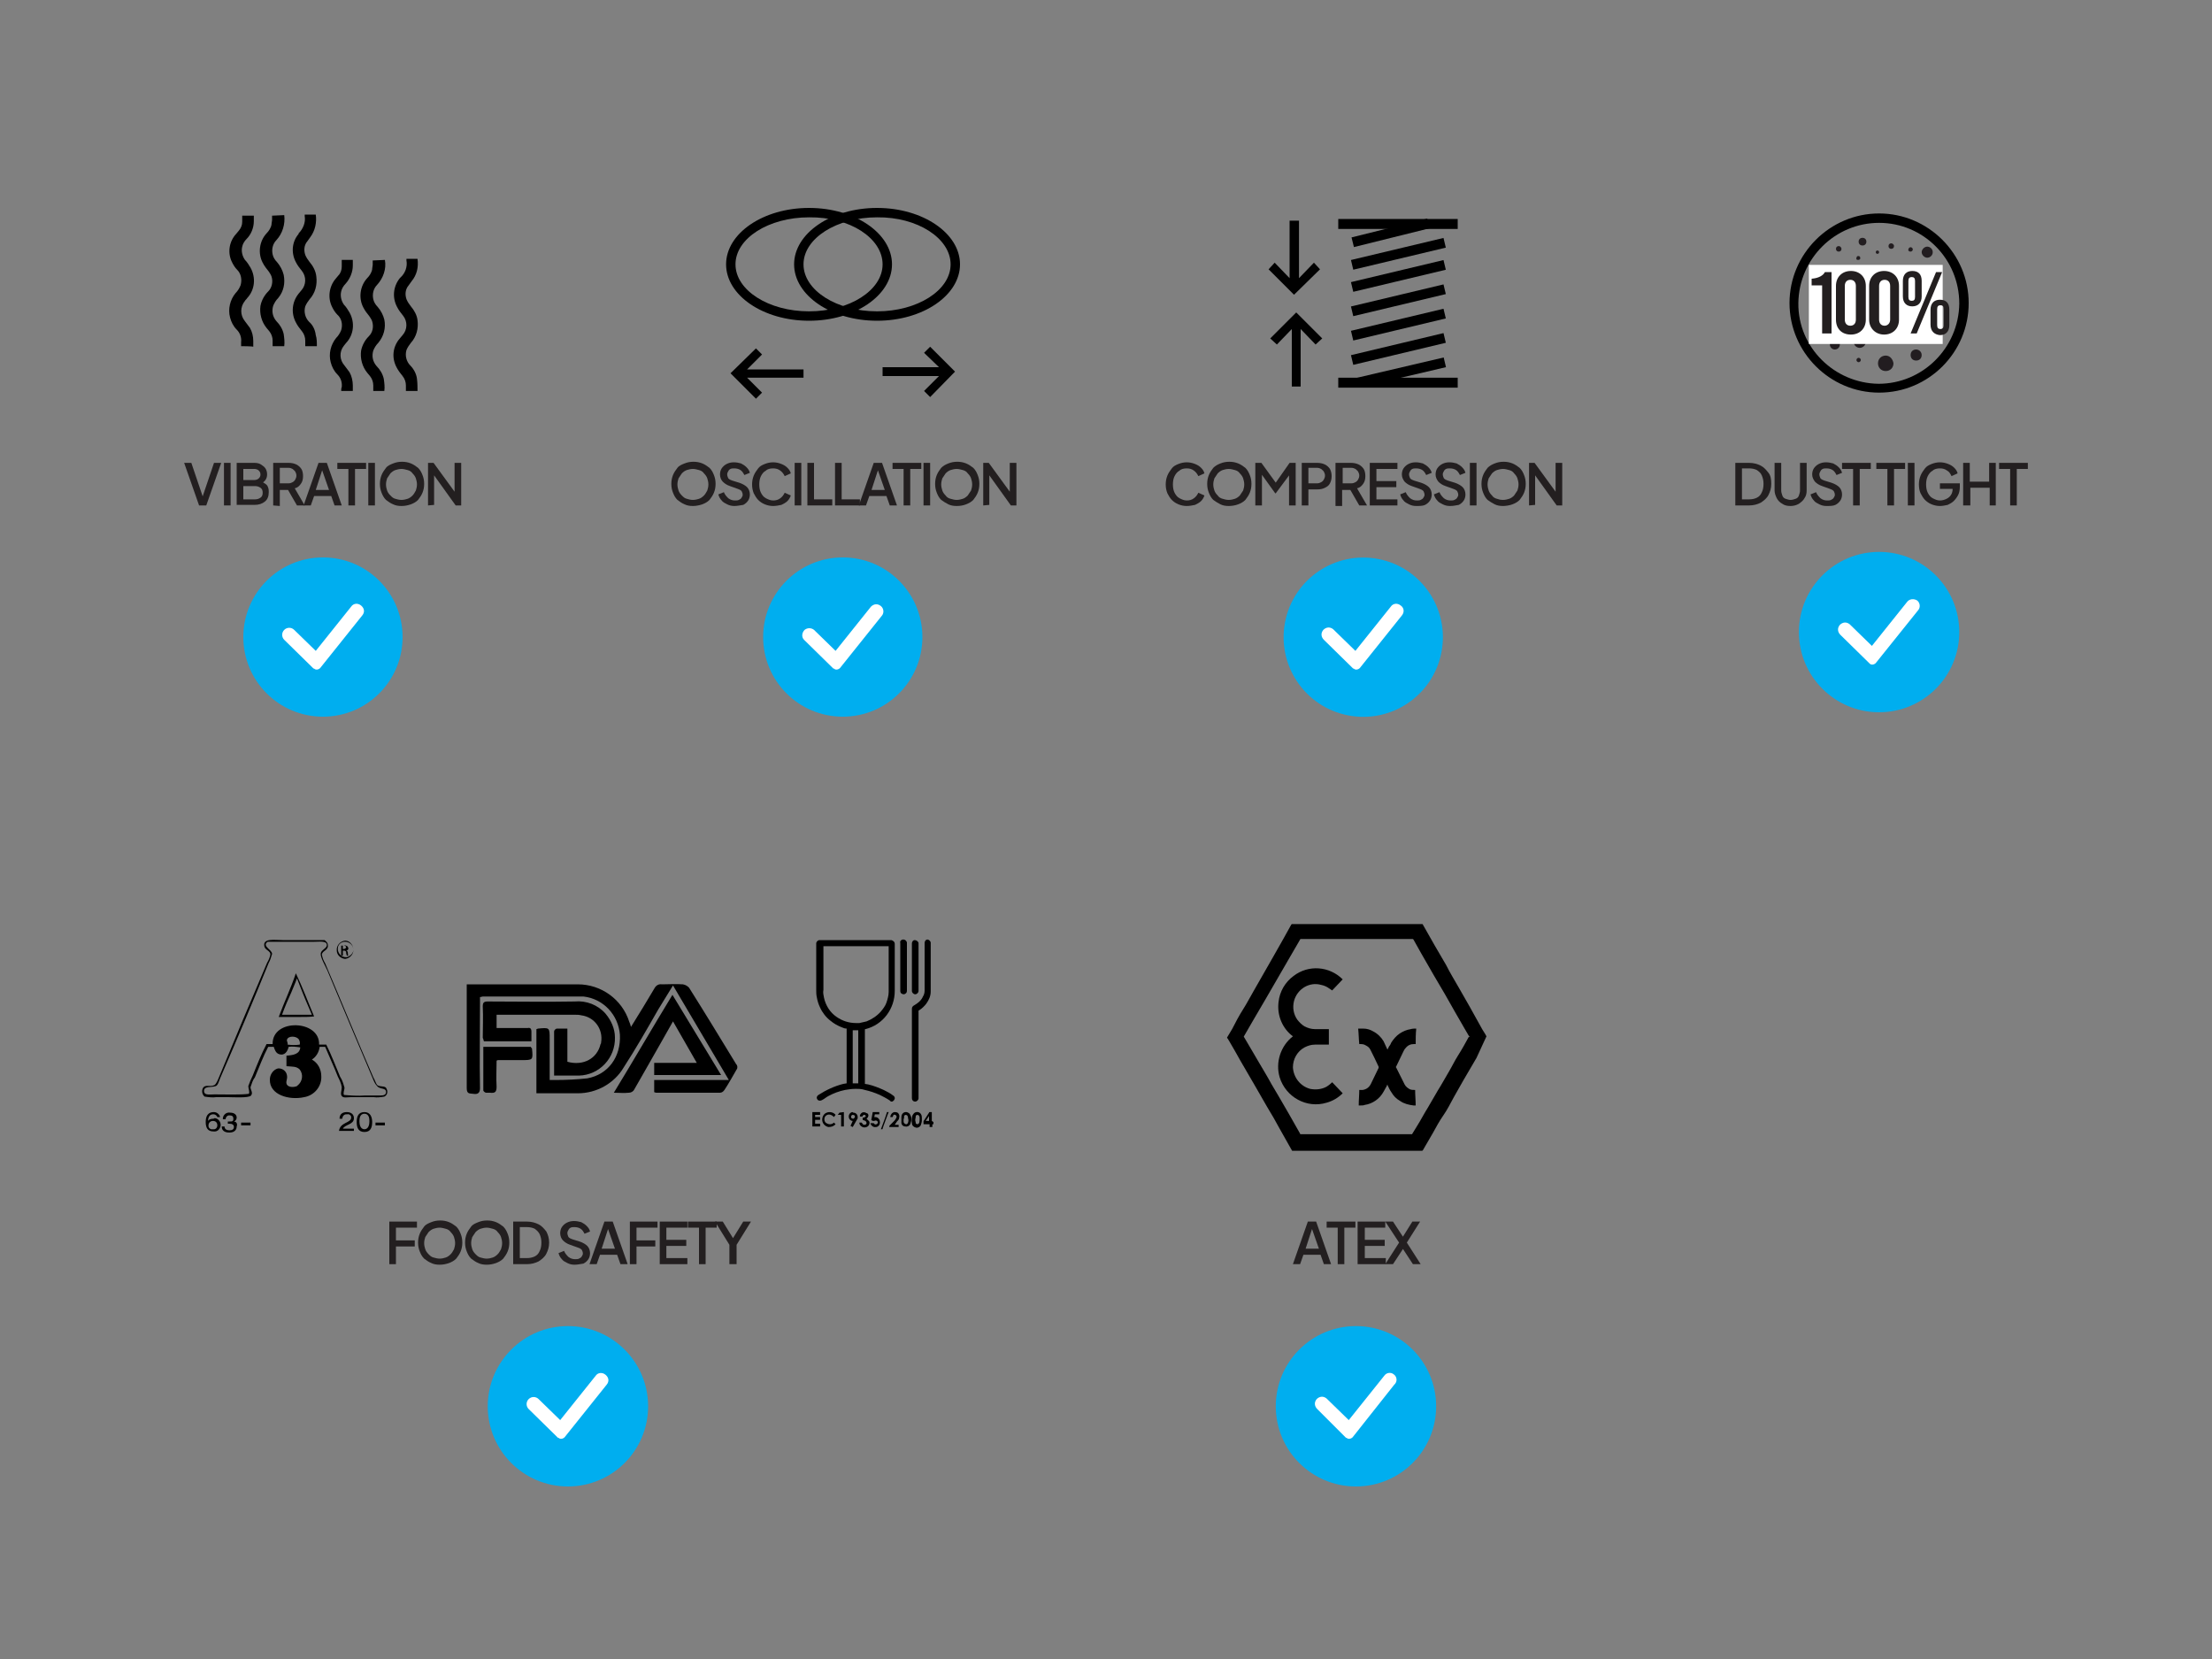 <?xml version="1.0" encoding="utf-8"?>
<!-- Generator: Adobe Illustrator 26.0.2, SVG Export Plug-In . SVG Version: 6.00 Build 0)  -->
<svg version="1.1" id="Layer_1" xmlns="http://www.w3.org/2000/svg" xmlns:xlink="http://www.w3.org/1999/xlink" x="0px" y="0px"
	 viewBox="0 0 400 300" style="enable-background:new 0 0 400 300;" xml:space="preserve">
<rect x="0" y="0" width="400" height="300" fill="#808080" stroke="none"/>
<style type="text/css">
	.st0{enable-background:new    ;}
	.st1{fill:#231F20;}
	.st2{fill:#010101;}
	.st3{fill:#221D20;}
	.st4{fill:#FFFFFF;}
	.st5{fill:#00AEEF;}
</style>
<g>
	<path d="M69.8,196.7c-0.4-0.4-1.1-0.1-1.6-0.5c-0.2-0.2-0.4-0.9-0.7-1.4c-3-6.9-5.8-13.8-8.7-20.6c-0.3-0.5-0.5-1-0.6-1.6
		c0.1-0.7,1.1-0.7,1.1-1.6c0-0.6-0.4-0.8-0.6-1h-7.6c-1.4,0-3.6-0.4-3.3,1.1c0.1,0.7,1.1,0.8,1.1,1.5c-0.1,0.5-0.3,1-0.6,1.5
		c-3,7-5.8,13.7-8.7,20.7c-0.2,0.5-0.5,1.2-0.8,1.4c-0.7,0.4-1.5-0.1-2,0.4c-0.4,0.5-0.3,1.3,0.2,1.7l0,0c0.7,0.1,1.4,0.2,2.1,0.1
		h2.2c0.8,0,3.7,0.2,4.1-0.3s-0.1-1-0.1-1.5c0.2-0.6,0.4-1.3,0.8-1.8c0.8-1.9,1.5-3.8,2.4-5.5h1c0.2,0.6,0.4,1.1,0.9,1.3
		c1.1,0.4,1.6-0.5,1.8-1.3c0.7-0.1,1.4,0,2.1,0.1c-0.1,1.2-1.2,1.4-2.5,1.5v1.9c1.1,0.1,1.8,0,2.4,0.6c0.7,0.9,0.5,2.2-0.4,2.9
		l-0.1,0.1c-0.7,0.3-1.8,0.2-1.9-0.5c-0.1-0.4,0.2-0.8,0.1-1.4c-0.1-0.8-0.8-1.3-1.5-1.3c-0.1,0-0.2,0-0.4,0.1
		c-0.7,0.3-1.2,1.1-1.2,1.9c-0.1,2.8,3.5,3.8,6.2,3.2c1.8-0.3,3.2-1.9,3.1-3.8c0-1.2-0.6-2.4-1.7-3c0.8-0.5,1.3-1.4,1.4-2.3h1
		c0.7,1.7,1.6,3.6,2.3,5.4c0.3,0.6,0.6,1.2,0.7,1.9c0,0.6-0.3,1.2,0,1.6s1,0.2,1.7,0.2h4.1c0.6,0.1,1.3,0,1.9-0.1
		C70.1,198,70.2,197.3,69.8,196.7z M52,188.9c0.1-0.4-0.2-0.6-0.1-0.9c0.2-0.7,1.6-0.7,2.1-0.1c0.2,0.3,0.3,0.7,0.2,1
		C53.5,189,52.8,189,52,188.9L52,188.9z M69.8,197.6c-0.1,0.6-0.9,0.5-1.8,0.5h-2c-1.3,0.1-2.6,0-3.8-0.1c-0.2-0.4,0.1-0.9,0.1-1.3
		c-0.2-0.7-0.4-1.4-0.8-2c-0.8-1.9-1.6-4-2.5-5.8h-1.3c0.2-4.5-8.5-4.8-8.4-0.1c-0.4,0-0.6,0-1.1,0c-0.9,1.7-1.7,3.7-2.5,5.7
		c-0.3,0.6-0.6,1.3-0.8,1.9c0,0.5,0.3,1,0.1,1.4c-1.6,0.2-4.1,0.1-6.2,0.1c-0.9,0-1.8,0.2-1.9-0.5c-0.1-1.1,1.3-0.7,2.1-1
		c0.4-0.1,0.6-0.9,0.8-1.4c3-6.9,6-14,8.8-20.9c0.3-0.5,0.4-1,0.6-1.6c0-0.8-1.9-1.4-0.8-2.2h8.4c0.9,0,2.2-0.2,2.3,0.5
		s-1,0.9-1.1,1.6s0.8,2.2,1.2,3.1c2.8,6.7,5.4,12.9,8.2,19.5c0.2,0.5,0.4,1,0.8,1.4C68.8,197.1,69.9,196.6,69.8,197.6z"/>
	<path d="M50.4,183.9h1h2.9c0.9,0,1.7,0,2.5-0.1c-1.1-2.6-2.1-5.3-3.3-7.8C52.6,178.7,51.4,181.2,50.4,183.9z M55.2,180.7
		c0.4,0.9,0.8,1.9,1.2,2.8c-0.6,0-1.2,0-2,0H51c0.5-1.4,1.1-2.8,1.7-4.1c0.3-0.8,0.7-1.6,1-2.5C54.2,178.2,54.7,179.5,55.2,180.7z"
		/>
	<path d="M38.6,202.3c-0.4,0-0.8,0.1-1,0.4l0,0c0.1-1,0.5-1.2,1-1.2c0.3,0,0.6,0.2,0.7,0.5h0.5c-0.1-0.5-0.6-0.9-1.1-0.9l0,0
		c-0.5,0-1.5,0.1-1.5,1.8c0,1.1,0.4,1.7,1.4,1.7c0.7,0.1,1.2-0.4,1.3-1.1v-0.1c0-0.6-0.5-1.2-1.1-1.2
		C38.6,202.3,38.6,202.3,38.6,202.3z M38.5,204.2c-0.4,0.1-0.8-0.2-0.8-0.6v-0.1c0-0.4,0.3-0.8,0.8-0.8s0.8,0.3,0.8,0.8
		C39.3,203.9,39,204.3,38.5,204.2C38.6,204.2,38.5,204.2,38.5,204.2z"/>
	<path d="M42.3,202.8L42.3,202.8c0.3-0.1,0.5-0.4,0.5-0.7c0-0.5-0.4-0.9-1.2-0.9c-0.6-0.1-1.2,0.3-1.3,1c0,0,0,0.1,0,0.2h0.5
		c0-0.4,0.3-0.7,0.6-0.7h0.1c0.4,0,0.7,0.1,0.7,0.6s-0.2,0.5-0.7,0.5h-0.3v0.4h0.3c0.5,0,0.8,0.2,0.8,0.6s-0.3,0.6-0.8,0.6
		s-0.9-0.2-0.9-0.7h-0.5c0,1.1,1.1,1.1,1.4,1.1c0.9,0,1.3-0.5,1.3-1.1C43,203.2,42.7,202.8,42.3,202.8z"/>
	<rect x="43.6" y="203" width="1.7" height="0.5"/>
	<path d="M64,202.2c0-0.6-0.4-1.1-1.3-1.1s-1.3,0.5-1.3,1.2h0.5c0-0.4,0.3-0.8,0.7-0.8c0.1,0,0.1,0,0.2,0c0.3-0.1,0.7,0.2,0.7,0.5
		v0.1c0,1-2,0.8-2.2,2.4H64v-0.4h-2C62.4,203.3,64,203.4,64,202.2z"/>
	<path d="M65.9,201.1c-1.1,0-1.4,0.8-1.4,1.8s0.3,1.8,1.4,1.8s1.4-0.8,1.4-1.8S66.9,201.1,65.9,201.1z M65.9,204.2
		c-0.8,0-0.9-1-0.9-1.4s0-1.4,0.9-1.4s0.9,1,0.9,1.4S66.7,204.2,65.9,204.2z"/>
	<rect x="67.9" y="203" width="1.7" height="0.5"/>
	<path d="M62,171.9h0.2c0.2,0,0.4,0.1,0.4,0.3c0,0,0,0,0,0.1c0,0.2,0.1,0.3,0.1,0.5H63c-0.1-0.1-0.1-0.3-0.1-0.5
		c0-0.3-0.2-0.4-0.3-0.4l0,0c0.2,0,0.4-0.2,0.4-0.4c0-0.1-0.1-0.3-0.2-0.4c-0.2-0.1-0.4-0.2-0.6-0.1c-0.2,0-0.3,0-0.5,0v1.8H62
		C62,172.8,62,171.9,62,171.9z M62,171h0.2c0.3,0,0.4,0.2,0.4,0.3s-0.2,0.3-0.4,0.3H62V171z"/>
	<path d="M62.4,173.4c0.9-0.1,1.6-0.9,1.5-1.8c-0.1-0.8-0.7-1.5-1.5-1.5l0,0c-0.9,0.1-1.6,0.9-1.5,1.8
		C60.9,172.6,61.5,173.3,62.4,173.4z M62.4,170.3L62.4,170.3c0.8,0,1.4,0.6,1.5,1.3s-0.6,1.4-1.3,1.5c-0.8,0-1.4-0.6-1.5-1.3
		c0,0,0,0,0-0.1C61,170.9,61.6,170.3,62.4,170.3L62.4,170.3L62.4,170.3z"/>
	<path d="M161.5,199.1c0.3-0.2,0.4-0.6,0.2-0.8c0-0.1-0.1-0.1-0.2-0.2c-0.5-0.4-1.1-0.7-1.7-1c-0.9-0.4-1.9-0.8-2.8-1l-0.6-0.1v-9.8
		c0-0.1,0-0.1,0.1-0.1c3.2-0.8,5.3-3.7,5.3-6.9v-8.5c0-0.4-0.3-0.6-0.6-0.7c0,0,0,0-0.1,0c-4.3,0-8.6,0-12.9,0
		c-0.3,0-0.6,0.3-0.6,0.6l0,0c0,2.8,0,5.6,0,8.4c0,0.4,0,0.9,0.1,1.3c0.1,0.6,0.3,1.3,0.6,1.9c0.4,0.9,1.1,1.8,1.9,2.4
		c0.6,0.5,1.3,0.9,2.1,1.2c0.2,0.1,0.5,0.2,0.8,0.2v9.9l0,0l-0.6,0.1c-1.6,0.4-3.1,1.1-4.5,2c-0.3,0.2-0.4,0.5-0.2,0.8l0,0
		c0.2,0.3,0.6,0.3,0.9,0.1c0.4-0.2,0.7-0.5,1.1-0.7c0.9-0.5,2-0.9,3-1.1c0.6-0.1,1.2-0.2,1.9-0.2c0.6,0,1.1,0,1.7,0.2
		c0.9,0.2,1.8,0.5,2.7,0.9c0.6,0.3,1.2,0.6,1.8,1C161,199.2,161.3,199.3,161.5,199.1z M155.2,195.9h-1v-9.6h1V195.9z M155.4,185
		c-0.2,0-0.4,0-0.6,0c-1.3,0-2.5-0.4-3.5-1.1c-1.2-0.8-2-2.1-2.3-3.5c-0.1-0.5-0.2-0.9-0.1-1.4v-7.9h11.8v0.1c0,2.7,0,5.5,0,8.2
		c0,0.6-0.2,1.3-0.4,1.9c-0.2,0.6-0.6,1.1-1,1.6c-0.7,0.8-1.6,1.4-2.6,1.8C156.2,184.8,155.8,184.9,155.4,185L155.4,185z"/>
	<path d="M168.3,179.3c0-2.9,0-5.8,0-8.8c0-0.3-0.3-0.6-0.6-0.6l0,0c-0.3,0-0.5,0.3-0.5,0.6v8.6c0,0.4-0.1,0.8-0.3,1.1
		c-0.3,0.7-0.9,1.2-1.6,1.6c-0.2,0.1-0.4,0.3-0.4,0.6c0,2.7,0,5.4,0,8.1v8.1c0,0.3,0.2,0.6,0.6,0.6l0,0c0.3,0,0.6-0.3,0.6-0.6
		c0-5.2,0-10.4,0-15.7v-0.1c0,0,0-0.1,0.1-0.1c0.5-0.3,1-0.8,1.3-1.2C168,180.8,168.3,180.1,168.3,179.3z"/>
	<path d="M165.5,179.8c0.3,0,0.6-0.3,0.6-0.6c0-1.4,0-2.9,0-4.3v-4.3v-0.1c-0.1-0.3-0.4-0.5-0.7-0.5s-0.5,0.3-0.5,0.6v8.6
		C164.9,179.5,165.2,179.8,165.5,179.8z"/>
	<path d="M163.5,179.8c0.3-0.1,0.5-0.3,0.5-0.6v-8.7c0-0.3-0.3-0.6-0.6-0.6c-0.1,0-0.1,0-0.2,0c-0.3,0.1-0.5,0.3-0.4,0.6v8.5
		c0,0.1,0,0.1,0,0.2C162.8,179.6,163.1,179.8,163.5,179.8L163.5,179.8z"/>
	<path d="M164.2,201.2c-0.3-0.2-0.8-0.1-1,0.2c-0.2,0.2-0.2,0.5-0.2,0.8s0,0.5,0,0.8c0,0.4,0.3,0.7,0.7,0.7c0.4,0.1,0.7-0.1,0.9-0.4
		c0.1-0.3,0.2-0.6,0.2-0.9c0-0.2,0-0.4-0.1-0.6C164.6,201.6,164.5,201.3,164.2,201.2z M164.2,203c-0.1,0.3-0.3,0.4-0.6,0.2
		c-0.1-0.1-0.2-0.2-0.2-0.4c0-0.1,0-0.3,0-0.4l0,0c0.1-0.2,0.1-0.4,0.1-0.6c0-0.1,0.2-0.2,0.3-0.2s0.3,0.1,0.3,0.2
		c0.1,0.1,0.1,0.3,0.1,0.4C164.3,202.5,164.3,202.7,164.2,203L164.2,203z"/>
	<path d="M166.4,201.3c-0.3-0.3-0.9-0.3-1.2,0.1c-0.1,0.1-0.1,0.2-0.2,0.3c-0.1,0.4-0.2,0.9-0.1,1.4c0,0.4,0.3,0.7,0.7,0.8
		s0.7-0.1,0.9-0.4c0.1-0.3,0.2-0.6,0.2-0.9c0-0.1,0-0.3,0-0.4C166.7,201.7,166.6,201.5,166.4,201.3z M166.2,203.1
		c-0.1,0.1-0.2,0.2-0.3,0.2s-0.3-0.1-0.3-0.2c0-0.2-0.1-0.4-0.1-0.6s0.1-0.4,0.1-0.7c0-0.1,0.2-0.2,0.3-0.2s0.3,0.1,0.3,0.2
		c0.1,0.1,0.1,0.3,0.1,0.4C166.3,202.5,166.3,202.8,166.2,203.1z"/>
	<path d="M149.3,203c-0.3-0.3-0.3-0.9,0-1.2c0.4-0.4,1-0.3,1.4,0.1l0.1,0.1l0.3-0.4c-0.4-0.5-1.1-0.6-1.6-0.4
		c-0.6,0.2-0.9,0.9-0.8,1.5c0.1,0.6,0.6,1,1.1,1.1c0.5,0,0.9-0.1,1.3-0.5l-0.3-0.3C150.4,203.4,149.8,203.4,149.3,203L149.3,203z"/>
	<path d="M168.5,202.7v-1.6h-0.4c0,0-0.1,0-0.1,0.1l-0.9,1.4c0,0-0.1,0.1-0.1,0.2c0,0.2,0,0.3,0,0.5h1.1v0.5h0.5v-0.5h0.2v-0.4
		L168.5,202.7z M168,202.7h-0.6l0.6-0.9V202.7z"/>
	<path d="M146.9,203.7h1.4v-0.5h-0.9v-0.7h0.9V202h-0.9v-0.4h0.9v-0.5h-1.4V203.7z"/>
	<path d="M158.8,202.2c-0.2-0.2-0.5-0.2-0.7-0.2l0.1-0.5h0.8v-0.4h-1.1c-0.1,0-0.1,0-0.1,0.1l-0.2,1.1c-0.1,0.3,0,0.3,0.3,0.4
		c0.1,0,0.1,0,0.2,0c0.1-0.1,0.4-0.1,0.5,0l0.1,0.1c0.1,0.2,0,0.4-0.2,0.5s-0.4,0-0.5-0.2h-0.1h-0.5c0.1,0.5,0.6,0.8,1,0.7
		c0,0,0,0,0.1,0c0.4-0.1,0.7-0.5,0.6-1C159.1,202.6,159,202.4,158.8,202.2z"/>
	<path d="M162.2,202.8c0.2-0.2,0.4-0.4,0.4-0.7c0.1-0.3,0-0.7-0.3-0.9c-0.2-0.1-0.4-0.1-0.6-0.1c-0.4,0.1-0.7,0.5-0.7,0.9h0.4
		l0.1-0.2c0-0.2,0.2-0.3,0.4-0.2l0,0c0.2,0.1,0.3,0.3,0.2,0.5s-0.2,0.4-0.4,0.6c-0.3,0.3-0.5,0.5-0.8,0.8c-0.1,0.1-0.1,0.2-0.1,0.3
		h1.7v-0.4h-0.7L162.2,202.8z"/>
	<path d="M156.7,202.3c0.1-0.1,0.1-0.1,0.2-0.2c0.2-0.3,0.2-0.6-0.1-0.8c0,0,0,0-0.1,0c-0.4-0.3-0.9-0.2-1.1,0.2
		c-0.1,0.1-0.1,0.2-0.1,0.4h0.4c0,0,0.1,0,0.1-0.1s0.1-0.1,0.2-0.2c0.1,0,0.2,0,0.3,0.1s0.1,0.2,0,0.2c-0.1,0.1-0.2,0.2-0.3,0.2
		s-0.1,0-0.2,0v0.4c0.2,0.1,0.3,0.1,0.5,0.2c0.1,0.1,0.2,0.2,0.2,0.4s-0.2,0.3-0.4,0.3s-0.3-0.1-0.4-0.3l-0.1-0.1h-0.4
		c0,0.3,0.1,0.5,0.4,0.7c0.4,0.3,1,0.2,1.3-0.2c0.2-0.3,0.2-0.7-0.1-0.9C156.8,202.4,156.7,202.3,156.7,202.3z"/>
	<path d="M154.1,201.1c-0.4,0.1-0.7,0.5-0.6,1c0.1,0.4,0.4,0.6,0.7,0.6l-0.4,0.9l0.4,0.2l0.4-0.7c0.1-0.2,0.3-0.5,0.4-0.7
		c0.1-0.1,0.1-0.2,0.1-0.4c0-0.4-0.3-0.8-0.8-0.8C154.2,201.1,154.1,201.1,154.1,201.1z M154.3,202.3c-0.2,0-0.4-0.1-0.4-0.3
		s0.1-0.4,0.3-0.4s0.4,0.1,0.4,0.3l0,0C154.6,202.1,154.4,202.3,154.3,202.3L154.3,202.3z"/>
	<path d="M151.8,201.2l-0.3,0.4h0.6v2.1h0.5v-2.6L151.8,201.2C151.8,201.1,151.8,201.2,151.8,201.2z"/>
	<path d="M159.3,204.2h0.2c0.1,0,0.1,0,0.1-0.1l0,0c0.1-0.2,0.1-0.4,0.2-0.6c0.2-0.6,0.5-1.3,0.7-1.9l0.2-0.5h-0.3
		C160.1,202.1,159.7,203.1,159.3,204.2z"/>
	<path d="M133.1,192.4c-2.8-4.6-5.6-9.2-8.5-13.8c-0.3-0.3-0.6-0.5-1.1-0.6c-1.3-0.1-2.5,0-3.8,0c-0.6-0.1-1.1,0.2-1.4,0.8
		c-1.3,2.2-2.7,4.5-4.2,6.9c-0.1-0.4-0.2-0.7-0.3-0.9c-1.3-4.1-5.1-6.8-9.3-6.8H84.4c0,0.4,0,0.7,0,1c0,5.9,0,11.9,0,17.8
		c0,1.1,0.6,0.9,1.2,1s1.2,0,1.2-1c-0.1-5.1,0-10.2,0-15.3v-1.2c0.2,0,0.4-0.1,0.5-0.1h18.2c3.6,0.4,6.3,3.3,6.6,6.9
		c0.2,4-2.1,7.2-5.9,7.9c-1.9,0.2-3.8,0.3-5.8,0.3c-0.3,0-0.6,0-1,0v-7.4c0-2.1,0-2.1-2.1-1.9c-0.1,0-0.2,0.1-0.3,0.1v11.6h1
		c2.2,0,4.3,0,6.5,0c3.4,0,6.6-1.8,8.3-4.7c2.2-3.4,4.2-6.9,6.2-10.4l2.7-4.4l10.1,17.1h-13.5v2.2c0.1,0,0.2,0.1,0.4,0.1
		c3.8,0,7.6,0,11.5,0c0.3,0,0.6-0.2,0.8-0.5c0.8-1.2,1.5-2.5,2.2-3.7C133.4,193.2,133.4,192.7,133.1,192.4z"/>
	<path d="M87.5,188.3h8.6c0-0.6,0-1.1,0-1.7s-0.2-0.8-0.7-0.7c-1.1,0-2.2,0-3.3,0h-2.3v-2.4c0.4,0,0.7,0,1,0H104
		c0.4,0,0.7,0,1.1,0.1c2.4,0.3,4,2.5,3.6,4.9c0,0.1,0,0.2-0.1,0.3c-0.6,2.6-3.1,4-6,3.2v-6c-0.6,0-1.3,0-1.9,0
		c-0.2,0-0.5,0.3-0.5,0.5c0,2.6,0,5.3,0,8c1.6,0,3,0,4.5,0c3.7-0.1,6.6-3.2,6.5-6.9c0-1.6-0.7-3.1-1.7-4.3c-1.4-1.6-3.5-2.4-5.6-2.2
		c-5.2,0.1-10.5,0-15.7,0c-0.7,0-0.9,0.2-0.9,0.9c0.1,1.9,0,3.8,0,5.7C87.4,187.8,87.4,188,87.5,188.3z"/>
	<path d="M126,192.2h-7.7v2.2h12.1l-8.8-14.5c-3.6,5.9-7,11.8-10.6,17.7c1,0,1.8,0.1,2.7,0c0.4,0,0.8-0.2,1-0.6
		c0.8-1.4,1.6-2.8,2.4-4.2c1.5-2.6,3-5.3,4.6-8.1L126,192.2z"/>
	<path d="M96,189.3h-8.6c0,2.7,0,5.3,0,7.9c0,0.1,0.3,0.4,0.5,0.4s0.5,0,0.7,0c0.9,0.1,1.2-0.1,1.2-1.1c-0.1-1.6,0-3.2,0-4.7
		c0.2-0.1,0.2-0.1,0.3-0.1h4.2c2.1,0,2.1,0,1.9-2.1C96.1,189.5,96,189.4,96,189.3z"/>
	<g id="RKuI7J">
		<path d="M43.6,62.6c0-0.3,0-0.5,0-0.7c0.1-0.9-0.2-1.7-0.8-2.3s-1-1.4-1.2-2.2c-0.4-1.5,0-3.2,1-4.4c0.4-0.4,0.7-0.9,0.9-1.4
			c0.3-1,0.1-2.1-0.6-2.8c-0.4-0.4-0.7-0.9-0.9-1.3c-0.9-1.7-0.6-3.8,0.7-5.2c0.2-0.2,0.3-0.4,0.5-0.6c0.4-0.5,0.6-1,0.6-1.6V39h2.1
			c0,0.3,0,0.7,0,1c0,1.2-0.5,2.4-1.3,3.2c-0.4,0.4-0.7,0.9-0.8,1.4c-0.2,0.8,0,1.7,0.5,2.4c0.4,0.4,0.7,0.9,1,1.4
			c1,1.8,0.8,4-0.6,5.5c-0.1,0.2-0.3,0.3-0.4,0.5c-0.9,1.1-0.9,2.6,0,3.7c0.3,0.4,0.6,0.8,0.9,1.2c0.4,0.7,0.6,1.5,0.6,2.4v1
			C45.6,62.6,43.6,62.6,43.6,62.6z"/>
		<path d="M51.4,38.9c0.2,1.6-0.3,3.3-1.4,4.5c-0.7,0.7-0.9,1.7-0.7,2.6c0.1,0.5,0.4,1,0.8,1.4c0.6,0.7,1,1.5,1.2,2.3
			c0.3,1.5,0,3-1,4.2c-0.4,0.4-0.7,0.9-0.9,1.4c-0.3,1-0.1,2,0.6,2.8c0.6,0.6,1.1,1.4,1.3,2.3c0.1,0.7,0.2,1.5,0.1,2.2h-2.1v-1
			c0-0.6-0.2-1.2-0.6-1.7c-0.2-0.2-0.3-0.4-0.5-0.6c-0.9-1.1-1.3-2.6-1.1-4c0.2-1,0.7-1.9,1.4-2.6c0.7-0.7,0.9-1.8,0.6-2.7
			c-0.1-0.3-0.3-0.6-0.5-0.9c-0.4-0.5-0.8-1-1.1-1.6c-0.9-1.7-0.6-3.9,0.7-5.3c0.4-0.4,0.8-1,0.9-1.6c0-0.3,0.1-0.6,0.1-0.8
			s0-0.5,0-0.8L51.4,38.9z"/>
		<path d="M57.3,62.6h-2.1v-1c0-0.6-0.2-1.2-0.6-1.7c-0.4-0.5-0.8-1-1.1-1.6c-0.9-1.7-0.7-3.7,0.5-5.2c0.2-0.2,0.3-0.4,0.5-0.6
			c0.9-1,0.9-2.5,0.1-3.5c-0.4-0.5-0.8-1-1.1-1.6c-0.9-1.7-0.7-3.7,0.5-5.1c0,0,0,0,0-0.1c0.8-0.8,1.3-2,1.1-3.1c0-0.1,0-0.1,0-0.2
			c0,0,0,0,0-0.1h2c0.2,1.4-0.1,2.9-1,4.1l-0.5,0.7c-0.6,0.7-0.7,1.6-0.4,2.5c0.2,0.5,0.5,0.9,0.8,1.3c0.6,0.7,1.1,1.6,1.2,2.6
			c0.2,1.5-0.2,3-1.2,4.1c-0.3,0.4-0.6,0.8-0.8,1.3c-0.3,1,0,2.1,0.7,2.8c0.7,0.6,1.1,1.5,1.2,2.4C57.3,61.2,57.3,61.9,57.3,62.6z"
			/>
	</g>
	<g id="RKuI7J-2">
		<path d="M61.7,70.7c0-0.2,0-0.5,0.1-0.7c0.1-0.9-0.2-1.7-0.8-2.3c-0.6-0.6-1-1.4-1.2-2.2c-0.4-1.5,0-3.2,1-4.4
			c0.4-0.4,0.7-0.9,0.9-1.4c0.3-1,0.1-2.1-0.7-2.8c-0.4-0.4-0.7-0.9-0.9-1.3c-0.9-1.7-0.6-3.8,0.6-5.2l0.5-0.6
			c0.4-0.4,0.6-1,0.6-1.6V47h2c0,0.3,0,0.7,0,1c0,1.2-0.5,2.4-1.3,3.3c-0.4,0.4-0.7,0.9-0.8,1.4c-0.2,0.8,0,1.7,0.5,2.4
			c0.4,0.4,0.7,0.9,1,1.4c1,1.8,0.8,4-0.6,5.5l-0.4,0.5c-0.9,1.1-0.8,2.6,0.1,3.6c0.3,0.4,0.6,0.8,0.9,1.2c0.4,0.7,0.6,1.6,0.6,2.4
			c0,0.3,0,0.6,0,1L61.7,70.7L61.7,70.7z"/>
		<path d="M69.6,47c0.3,1.6-0.3,3.3-1.4,4.5c-0.7,0.7-0.9,1.7-0.7,2.6c0.1,0.5,0.4,1,0.8,1.4c0.6,0.7,1,1.5,1.2,2.3
			c0.3,1.5-0.1,3-1.1,4.2c-0.4,0.4-0.7,0.9-0.9,1.4c-0.3,1-0.1,2,0.6,2.8c0.6,0.6,1.1,1.4,1.3,2.3c0.1,0.7,0.2,1.5,0.1,2.2h-2v-1
			c0-0.6-0.2-1.2-0.6-1.7c-0.2-0.2-0.3-0.4-0.5-0.6c-0.9-1.1-1.3-2.6-1.1-4c0.2-1,0.7-1.9,1.4-2.6c0.7-0.7,0.9-1.7,0.6-2.7
			c-0.1-0.3-0.3-0.6-0.5-0.9c-0.4-0.5-0.8-1-1.1-1.6c-0.9-1.7-0.6-3.9,0.7-5.3c0.4-0.4,0.8-1,0.9-1.6c0-0.3,0.1-0.6,0.1-0.8
			c0-0.3,0-0.5,0-0.8L69.6,47z"/>
		<path d="M75.5,70.7h-2.1v-1c0-0.6-0.2-1.2-0.6-1.7s-0.8-1-1.1-1.6c-0.9-1.7-0.7-3.7,0.6-5.2c0.2-0.2,0.3-0.4,0.5-0.6
			c0.9-1,0.9-2.5,0.1-3.5c-0.4-0.5-0.8-1-1.1-1.6c-0.9-1.7-0.7-3.7,0.5-5.2l0.1-0.1c0.9-0.8,1.3-2,1.1-3.1c0-0.1,0-0.1,0-0.2
			c0,0,0,0,0-0.1h2c0.2,1.5-0.1,2.9-1.1,4.1l-0.5,0.7c-0.6,0.7-0.7,1.6-0.4,2.5c0.2,0.5,0.5,0.9,0.8,1.3c0.6,0.7,1.1,1.6,1.2,2.5
			c0.2,1.5-0.2,3-1.2,4.1c-0.3,0.4-0.6,0.8-0.8,1.3c-0.3,1,0,2.1,0.7,2.8c0.6,0.6,1.1,1.5,1.2,2.4C75.5,69.3,75.5,70,75.5,70.7z"/>
	</g>
	<g class="st0">
		<path class="st1" d="M36,91.4l-2.7-7.7h1.3l2.2,6.5h-0.3l2.2-6.5H40l-2.7,7.7H36z"/>
		<path class="st1" d="M40.5,91.4v-7.7h1.2v7.7H40.5z"/>
		<path class="st1" d="M42.8,91.4v-7.7H46c0.5,0,0.9,0.1,1.2,0.3s0.6,0.4,0.8,0.7c0.2,0.3,0.3,0.7,0.3,1.1s-0.1,0.7-0.3,1
			s-0.5,0.5-0.9,0.7V87c0.3,0.1,0.6,0.3,0.9,0.5s0.4,0.4,0.5,0.7c0.1,0.3,0.1,0.5,0.1,0.8c0,0.7-0.2,1.3-0.7,1.7
			c-0.5,0.4-1.1,0.6-1.9,0.6h-3.2V91.4z M44,86.8h2c0.3,0,0.6-0.1,0.8-0.3c0.2-0.2,0.3-0.4,0.3-0.7c0-0.3-0.1-0.5-0.3-0.7
			s-0.5-0.3-0.8-0.3h-2V86.8z M44,90.3h2.1c0.4,0,0.7-0.1,1-0.3s0.4-0.5,0.4-0.9s-0.1-0.7-0.4-0.9s-0.6-0.3-1-0.3H44V90.3z"/>
		<path class="st1" d="M49.4,91.4v-7.7h2.8c0.5,0,1,0.1,1.4,0.3c0.4,0.2,0.7,0.5,0.9,0.8s0.3,0.8,0.3,1.3s-0.1,1-0.4,1.4
			c-0.3,0.4-0.6,0.7-1.1,0.8l1.8,3.1h-1.4l-1.9-3.3l0.8,0.5h-2v2.9L49.4,91.4L49.4,91.4z M50.6,87.4h1.6c0.3,0,0.5-0.1,0.7-0.2
			s0.4-0.3,0.5-0.5s0.2-0.4,0.2-0.7s-0.1-0.5-0.2-0.7s-0.3-0.3-0.5-0.5c-0.2-0.1-0.4-0.2-0.7-0.2h-1.6V87.4z"/>
	</g>
	<g class="st0">
		<path class="st1" d="M54.9,91.4l2.7-7.7h1.5l2.7,7.7h-1.3l-0.6-1.7h-3.1l-0.6,1.7H54.9z M57.1,88.6h2.4l-1.4-4h0.3L57.1,88.6z"/>
	</g>
	<g class="st0">
		<path class="st1" d="M63,91.4v-6.6h-2v-1.1h5.2v1.1h-2v6.6H63z"/>
		<path class="st1" d="M66.6,91.4v-7.7h1.2v7.7H66.6z"/>
		<path class="st1" d="M72.6,91.5c-0.6,0-1.1-0.1-1.5-0.3c-0.5-0.2-0.9-0.5-1.3-0.8c-0.4-0.4-0.6-0.8-0.8-1.3
			c-0.2-0.5-0.3-1-0.3-1.6s0.1-1.1,0.3-1.6c0.2-0.5,0.5-0.9,0.8-1.3s0.8-0.6,1.3-0.8c0.5-0.2,1-0.3,1.6-0.3s1.1,0.1,1.6,0.3
			c0.5,0.2,0.9,0.5,1.3,0.8c0.4,0.4,0.6,0.8,0.8,1.3c0.2,0.5,0.3,1,0.3,1.6s-0.1,1.1-0.3,1.6c-0.2,0.5-0.5,0.9-0.8,1.3
			c-0.4,0.4-0.8,0.6-1.3,0.8C73.7,91.4,73.2,91.5,72.6,91.5z M72.6,90.4c0.4,0,0.8-0.1,1.1-0.2c0.3-0.1,0.6-0.3,0.9-0.6
			s0.4-0.6,0.6-0.9c0.1-0.3,0.2-0.7,0.2-1.1s-0.1-0.8-0.2-1.1c-0.1-0.3-0.3-0.6-0.6-0.9c-0.2-0.3-0.5-0.5-0.9-0.6s-0.7-0.2-1.1-0.2
			s-0.8,0.1-1.1,0.2s-0.6,0.3-0.9,0.6c-0.2,0.3-0.4,0.6-0.6,0.9c-0.1,0.3-0.2,0.7-0.2,1.1s0.1,0.8,0.2,1.1c0.1,0.3,0.3,0.6,0.6,0.9
			s0.5,0.5,0.9,0.6C71.8,90.3,72.2,90.4,72.6,90.4z"/>
		<path class="st1" d="M77.4,91.4v-7.7h1l4.3,5.9l-0.5,0.1v-6h1.2v7.7h-1l-4.3-6l0.4-0.1v6L77.4,91.4L77.4,91.4z"/>
	</g>
	<g class="st0">
		<path class="st1" d="M125.3,91.5c-0.6,0-1.1-0.1-1.5-0.3c-0.5-0.2-0.9-0.5-1.3-0.8c-0.4-0.4-0.6-0.8-0.8-1.3
			c-0.2-0.5-0.3-1-0.3-1.6s0.1-1.1,0.3-1.6c0.2-0.5,0.5-0.9,0.8-1.3s0.8-0.6,1.3-0.8c0.5-0.2,1-0.3,1.6-0.3s1.1,0.1,1.6,0.3
			c0.5,0.2,0.9,0.5,1.3,0.8c0.4,0.4,0.6,0.8,0.8,1.3s0.3,1,0.3,1.6s-0.1,1.1-0.3,1.6s-0.5,0.9-0.8,1.3c-0.4,0.4-0.8,0.6-1.3,0.8
			C126.4,91.4,125.8,91.5,125.3,91.5z M125.3,90.4c0.4,0,0.8-0.1,1.1-0.2s0.6-0.3,0.9-0.6s0.4-0.6,0.6-0.9c0.1-0.3,0.2-0.7,0.2-1.1
			s-0.1-0.8-0.2-1.1c-0.1-0.3-0.3-0.6-0.6-0.9c-0.2-0.3-0.5-0.5-0.9-0.6s-0.7-0.2-1.1-0.2c-0.4,0-0.8,0.1-1.1,0.2s-0.6,0.3-0.9,0.6
			c-0.2,0.3-0.4,0.6-0.6,0.9c-0.1,0.3-0.2,0.7-0.2,1.1s0.1,0.8,0.2,1.1c0.1,0.3,0.3,0.6,0.6,0.9s0.5,0.5,0.9,0.6
			C124.5,90.3,124.9,90.4,125.3,90.4z"/>
		<path class="st1" d="M132.8,91.5c-0.5,0-0.9-0.1-1.3-0.3c-0.4-0.2-0.8-0.4-1-0.7c-0.3-0.3-0.5-0.7-0.6-1.1l1-0.4
			c0.2,0.5,0.5,0.8,0.8,1.1c0.4,0.3,0.8,0.4,1.2,0.4c0.3,0,0.5,0,0.7-0.1s0.4-0.2,0.5-0.4c0.1-0.2,0.2-0.3,0.2-0.5
			c0-0.3-0.1-0.5-0.2-0.7c-0.2-0.2-0.4-0.3-0.7-0.4l-1.4-0.5c-0.6-0.2-1-0.5-1.3-0.8s-0.5-0.8-0.5-1.3c0-0.4,0.1-0.8,0.3-1.1
			c0.2-0.3,0.5-0.6,0.9-0.8c0.4-0.2,0.8-0.3,1.3-0.3s0.9,0.1,1.3,0.2c0.4,0.2,0.7,0.4,1,0.7c0.3,0.3,0.5,0.6,0.6,1l-1,0.4
			c-0.2-0.4-0.4-0.7-0.7-0.9c-0.3-0.2-0.7-0.3-1.1-0.3c-0.3,0-0.5,0-0.7,0.1s-0.3,0.2-0.4,0.4c-0.1,0.2-0.2,0.3-0.2,0.6
			c0,0.2,0.1,0.5,0.2,0.7c0.2,0.2,0.4,0.3,0.7,0.4l1.3,0.4c0.6,0.2,1.1,0.5,1.4,0.8s0.5,0.8,0.5,1.3c0,0.4-0.1,0.8-0.3,1.1
			c-0.2,0.3-0.5,0.6-0.9,0.8C133.7,91.4,133.3,91.5,132.8,91.5z"/>
		<path class="st1" d="M139.8,91.5c-0.5,0-1-0.1-1.5-0.3c-0.5-0.2-0.9-0.5-1.2-0.8s-0.6-0.8-0.8-1.2c-0.2-0.5-0.3-1-0.3-1.6
			s0.1-1.1,0.3-1.6s0.5-0.9,0.8-1.3s0.7-0.6,1.2-0.8s1-0.3,1.5-0.3s1,0.1,1.5,0.3s0.8,0.4,1.1,0.7s0.5,0.6,0.6,1l-1.1,0.5
			c-0.2-0.4-0.4-0.7-0.8-1c-0.4-0.3-0.8-0.4-1.3-0.4s-1,0.1-1.3,0.4c-0.4,0.2-0.7,0.6-0.9,1s-0.3,0.9-0.3,1.5s0.1,1.1,0.3,1.5
			s0.5,0.8,0.9,1s0.8,0.4,1.3,0.4s0.9-0.1,1.3-0.4c0.4-0.3,0.6-0.6,0.8-1l1.1,0.5c-0.1,0.3-0.3,0.7-0.6,1s-0.7,0.5-1.1,0.7
			C140.8,91.4,140.3,91.5,139.8,91.5z"/>
		<path class="st1" d="M143.7,91.4v-7.7h1.2v7.7H143.7z"/>
		<path class="st1" d="M146,91.4v-7.7h1.2v6.6h3.3v1.1H146z"/>
		<path class="st1" d="M151,91.4v-7.7h1.2v6.6h3.3v1.1H151z"/>
	</g>
	<g class="st0">
		<path class="st1" d="M155.3,91.4l2.7-7.7h1.5l2.7,7.7h-1.3l-0.6-1.7h-3.1l-0.6,1.7H155.3z M157.6,88.6h2.4l-1.4-4h0.3L157.6,88.6z
			"/>
	</g>
	<g class="st0">
		<path class="st1" d="M163.4,91.4v-6.6h-2v-1.1h5.2v1.1h-2v6.6H163.4z"/>
		<path class="st1" d="M167,91.4v-7.7h1.2v7.7H167z"/>
		<path class="st1" d="M173,91.5c-0.6,0-1.1-0.1-1.5-0.3s-0.9-0.5-1.3-0.8c-0.4-0.4-0.6-0.8-0.8-1.3s-0.3-1-0.3-1.6s0.1-1.1,0.3-1.6
			s0.5-0.9,0.8-1.3c0.4-0.4,0.8-0.6,1.3-0.8s1-0.3,1.6-0.3s1.1,0.1,1.6,0.3s0.9,0.5,1.3,0.8c0.4,0.4,0.6,0.8,0.8,1.3s0.3,1,0.3,1.6
			s-0.1,1.1-0.3,1.6s-0.5,0.9-0.8,1.3c-0.4,0.4-0.8,0.6-1.3,0.8S173.6,91.5,173,91.5z M173,90.4c0.4,0,0.8-0.1,1.1-0.2
			s0.6-0.3,0.9-0.6c0.2-0.3,0.4-0.6,0.6-0.9c0.1-0.3,0.2-0.7,0.2-1.1s-0.1-0.8-0.2-1.1c-0.1-0.3-0.3-0.6-0.6-0.9
			c-0.2-0.3-0.5-0.5-0.9-0.6s-0.7-0.2-1.1-0.2s-0.8,0.1-1.1,0.2s-0.6,0.3-0.9,0.6c-0.2,0.3-0.4,0.6-0.6,0.9
			c-0.1,0.3-0.2,0.7-0.2,1.1s0.1,0.8,0.2,1.1c0.1,0.3,0.3,0.6,0.6,0.9c0.2,0.3,0.5,0.5,0.9,0.6C172.3,90.3,172.6,90.4,173,90.4z"/>
		<path class="st1" d="M177.8,91.4v-7.7h1l4.3,5.9l-0.5,0.1v-6h1.2v7.7h-1l-4.3-6l0.4-0.1v6L177.8,91.4L177.8,91.4z"/>
	</g>
	<g class="st0">
		<path class="st1" d="M214.6,91.5c-0.5,0-1-0.1-1.5-0.3s-0.9-0.5-1.2-0.8s-0.6-0.8-0.8-1.2c-0.2-0.5-0.3-1-0.3-1.6s0.1-1.1,0.3-1.6
			s0.5-0.9,0.8-1.3s0.7-0.6,1.2-0.8c0.5-0.2,1-0.3,1.5-0.3s1,0.1,1.5,0.3s0.8,0.4,1.1,0.7c0.3,0.3,0.5,0.6,0.6,1l-1.1,0.5
			c-0.2-0.4-0.4-0.7-0.8-1s-0.8-0.4-1.3-0.4s-1,0.1-1.3,0.4c-0.4,0.2-0.7,0.6-0.9,1s-0.3,0.9-0.3,1.5s0.1,1.1,0.3,1.5s0.5,0.8,0.9,1
			s0.8,0.4,1.3,0.4s0.9-0.1,1.3-0.4c0.4-0.3,0.6-0.6,0.8-1l1.1,0.5c-0.1,0.3-0.3,0.7-0.6,1s-0.7,0.5-1.1,0.7
			C215.6,91.4,215.1,91.5,214.6,91.5z"/>
		<path class="st1" d="M222.2,91.5c-0.6,0-1.1-0.1-1.5-0.3s-0.9-0.5-1.3-0.8c-0.4-0.4-0.6-0.8-0.8-1.3s-0.3-1-0.3-1.6
			s0.1-1.1,0.3-1.6s0.5-0.9,0.8-1.3c0.4-0.4,0.8-0.6,1.3-0.8s1-0.3,1.6-0.3s1.1,0.1,1.6,0.3s0.9,0.5,1.3,0.8
			c0.4,0.4,0.6,0.8,0.8,1.3s0.3,1,0.3,1.6s-0.1,1.1-0.3,1.6s-0.5,0.9-0.8,1.3c-0.4,0.4-0.8,0.6-1.3,0.8S222.7,91.5,222.2,91.5z
			 M222.2,90.4c0.4,0,0.8-0.1,1.1-0.2s0.6-0.3,0.9-0.6c0.2-0.3,0.4-0.6,0.6-0.9c0.1-0.3,0.2-0.7,0.2-1.1s-0.1-0.8-0.2-1.1
			c-0.1-0.3-0.3-0.6-0.6-0.9c-0.2-0.3-0.5-0.5-0.9-0.6s-0.7-0.2-1.1-0.2s-0.8,0.1-1.1,0.2s-0.6,0.3-0.9,0.6
			c-0.2,0.3-0.4,0.6-0.6,0.9c-0.1,0.3-0.2,0.7-0.2,1.1s0.1,0.8,0.2,1.1c0.1,0.3,0.3,0.6,0.6,0.9c0.2,0.3,0.5,0.5,0.9,0.6
			C221.4,90.3,221.8,90.4,222.2,90.4z"/>
		<path class="st1" d="M227,91.4v-7.7h1.1l2.9,4h-0.6l2.8-4h1.1v7.7h-1.2v-6.2l0.5,0.1l-2.9,3.9h-0.1l-2.8-3.9l0.4-0.1v6.2H227z"/>
		<path class="st1" d="M235.4,91.4v-7.7h2.8c0.5,0,1,0.1,1.4,0.3c0.4,0.2,0.7,0.5,0.9,0.8c0.2,0.4,0.3,0.8,0.3,1.3s-0.1,0.9-0.3,1.3
			s-0.5,0.6-0.9,0.8c-0.4,0.2-0.8,0.3-1.4,0.3h-1.6v2.9L235.4,91.4L235.4,91.4z M236.6,87.4h1.6c0.3,0,0.5-0.1,0.7-0.2
			s0.4-0.3,0.5-0.5s0.2-0.4,0.2-0.7s-0.1-0.5-0.2-0.7s-0.3-0.3-0.5-0.5c-0.2-0.1-0.4-0.2-0.7-0.2h-1.6V87.4z"/>
		<path class="st1" d="M241.5,91.4v-7.7h2.8c0.5,0,1,0.1,1.4,0.3c0.4,0.2,0.7,0.5,0.9,0.8s0.3,0.8,0.3,1.3s-0.1,1-0.4,1.4
			c-0.3,0.4-0.6,0.7-1.1,0.8l1.8,3.1h-1.4l-1.9-3.3l0.8,0.5h-2v2.9h-1.2V91.4z M242.8,87.4h1.6c0.3,0,0.5-0.1,0.7-0.2
			s0.4-0.3,0.5-0.5s0.2-0.4,0.2-0.7s-0.1-0.5-0.2-0.7c-0.1-0.2-0.3-0.3-0.5-0.5c-0.2-0.1-0.4-0.2-0.7-0.2h-1.6V87.4z"/>
		<path class="st1" d="M247.7,91.4v-7.7h5v1.1h-3.8V87h3.6v1.1h-3.6v2.2h3.8v1.1C252.7,91.4,247.7,91.4,247.7,91.4z"/>
		<path class="st1" d="M256.1,91.5c-0.5,0-0.9-0.1-1.3-0.3c-0.4-0.2-0.8-0.4-1-0.7c-0.3-0.3-0.5-0.7-0.6-1.1l1-0.4
			c0.2,0.5,0.5,0.8,0.8,1.1c0.4,0.3,0.8,0.4,1.2,0.4c0.3,0,0.5,0,0.7-0.1s0.4-0.2,0.5-0.4c0.1-0.2,0.2-0.3,0.2-0.5
			c0-0.3-0.1-0.5-0.2-0.7c-0.2-0.2-0.4-0.3-0.7-0.4l-1.4-0.5c-0.6-0.2-1-0.5-1.3-0.8c-0.3-0.4-0.5-0.8-0.5-1.3
			c0-0.4,0.1-0.8,0.3-1.1c0.2-0.3,0.5-0.6,0.9-0.8s0.8-0.3,1.3-0.3c0.5,0,0.9,0.1,1.3,0.2c0.4,0.2,0.7,0.4,1,0.7
			c0.3,0.3,0.5,0.6,0.6,1l-1,0.4c-0.2-0.4-0.4-0.7-0.7-0.9c-0.3-0.2-0.7-0.3-1.1-0.3c-0.3,0-0.5,0-0.7,0.1s-0.3,0.2-0.4,0.4
			c-0.1,0.2-0.2,0.3-0.2,0.6c0,0.2,0.1,0.5,0.2,0.7c0.2,0.2,0.4,0.3,0.7,0.4l1.3,0.4c0.6,0.2,1.1,0.5,1.4,0.8s0.5,0.8,0.5,1.3
			c0,0.4-0.1,0.8-0.3,1.1c-0.2,0.3-0.5,0.6-0.9,0.8C257.3,91.5,256.6,91.5,256.1,91.5z"/>
		<path class="st1" d="M262.2,91.5c-0.5,0-0.9-0.1-1.3-0.3c-0.4-0.2-0.8-0.4-1-0.7c-0.3-0.3-0.5-0.7-0.6-1.1l1-0.4
			c0.2,0.5,0.5,0.8,0.8,1.1c0.4,0.3,0.8,0.4,1.2,0.4c0.3,0,0.5,0,0.7-0.1s0.4-0.2,0.5-0.4c0.1-0.2,0.2-0.3,0.2-0.5
			c0-0.3-0.1-0.5-0.2-0.7c-0.2-0.2-0.4-0.3-0.7-0.4l-1.4-0.5c-0.6-0.2-1-0.5-1.3-0.8c-0.3-0.4-0.5-0.8-0.5-1.3
			c0-0.4,0.1-0.8,0.3-1.1c0.2-0.3,0.5-0.6,0.9-0.8c0.4-0.2,0.8-0.3,1.3-0.3s0.9,0.1,1.3,0.2c0.4,0.2,0.7,0.4,1,0.7
			c0.3,0.3,0.5,0.6,0.6,1l-1,0.4c-0.2-0.4-0.4-0.7-0.7-0.9c-0.3-0.2-0.7-0.3-1.1-0.3c-0.3,0-0.5,0-0.7,0.1s-0.3,0.2-0.4,0.4
			c-0.1,0.2-0.2,0.3-0.2,0.6c0,0.2,0.1,0.5,0.2,0.7c0.2,0.2,0.4,0.3,0.7,0.4l1.3,0.4c0.6,0.2,1.1,0.5,1.4,0.8s0.5,0.8,0.5,1.3
			c0,0.4-0.1,0.8-0.3,1.1c-0.2,0.3-0.5,0.6-0.9,0.8C263.2,91.4,262.8,91.5,262.2,91.5z"/>
		<path class="st1" d="M265.8,91.4v-7.7h1.2v7.7H265.8z"/>
		<path class="st1" d="M271.8,91.5c-0.6,0-1.1-0.1-1.5-0.3c-0.4-0.2-0.9-0.5-1.3-0.8c-0.4-0.4-0.6-0.8-0.8-1.3
			c-0.2-0.5-0.3-1-0.3-1.6s0.1-1.1,0.3-1.6c0.2-0.5,0.5-0.9,0.8-1.3c0.4-0.4,0.8-0.6,1.3-0.8s1-0.3,1.6-0.3c0.6,0,1.1,0.1,1.6,0.3
			s0.9,0.5,1.3,0.8c0.4,0.4,0.6,0.8,0.8,1.3s0.3,1,0.3,1.6s-0.1,1.1-0.3,1.6c-0.2,0.5-0.5,0.9-0.8,1.3c-0.4,0.4-0.8,0.6-1.3,0.8
			S272.2,91.5,271.8,91.5z M271.8,90.4c0.4,0,0.8-0.1,1.1-0.2s0.6-0.3,0.9-0.6c0.2-0.3,0.4-0.6,0.6-0.9c0.1-0.3,0.2-0.7,0.2-1.1
			s-0.1-0.8-0.2-1.1c-0.1-0.3-0.3-0.6-0.6-0.9c-0.2-0.3-0.5-0.5-0.9-0.6c-0.4-0.1-0.7-0.2-1.1-0.2c-0.4,0-0.8,0.1-1.1,0.2
			c-0.3,0.1-0.6,0.3-0.9,0.6c-0.2,0.3-0.4,0.6-0.6,0.9c-0.1,0.3-0.2,0.7-0.2,1.1s0.1,0.8,0.2,1.1c0.1,0.3,0.3,0.6,0.6,0.9
			c0.2,0.3,0.5,0.5,0.9,0.6C271,90.3,271.3,90.4,271.8,90.4z"/>
		<path class="st1" d="M276.5,91.4v-7.7h1l4.3,5.9l-0.5,0.1v-6h1.2v7.7h-1l-4.3-6l0.4-0.1v6L276.5,91.4L276.5,91.4z"/>
	</g>
	<g class="st0">
		<path class="st1" d="M313.8,91.4v-7.7h2.5c0.8,0,1.5,0.2,2.1,0.5c0.6,0.3,1,0.8,1.4,1.3c0.4,0.5,0.5,1.2,0.5,2s-0.2,1.4-0.5,2
			s-0.8,1-1.4,1.4c-0.6,0.3-1.3,0.5-2.1,0.5C316.2,91.4,313.8,91.4,313.8,91.4z M315,90.3h1.3c0.5,0,1-0.1,1.4-0.3
			c0.4-0.2,0.7-0.5,0.9-1c0.2-0.4,0.3-0.9,0.3-1.5s-0.1-1-0.3-1.5c-0.2-0.5-0.5-0.7-0.9-1c-0.4-0.2-0.9-0.3-1.4-0.3H315V90.3z"/>
		<path class="st1" d="M323.8,91.5c-0.6,0-1.1-0.1-1.5-0.4c-0.4-0.2-0.8-0.6-1-1s-0.4-0.9-0.4-1.4v-5h1.2v5c0,0.3,0.1,0.6,0.2,0.9
			c0.1,0.3,0.3,0.5,0.6,0.6c0.3,0.1,0.6,0.2,0.9,0.2s0.6-0.1,0.9-0.2s0.5-0.3,0.6-0.6c0.1-0.3,0.2-0.6,0.2-0.9v-5h1.2v5
			c0,0.5-0.1,1-0.4,1.4c-0.2,0.4-0.6,0.7-1,1C324.8,91.4,324.2,91.5,323.8,91.5z"/>
		<path class="st1" d="M330.3,91.5c-0.5,0-0.9-0.1-1.3-0.3c-0.4-0.2-0.8-0.4-1-0.7c-0.3-0.3-0.5-0.7-0.6-1.1l1-0.4
			c0.2,0.5,0.5,0.8,0.8,1.1c0.4,0.3,0.8,0.4,1.2,0.4c0.3,0,0.5,0,0.7-0.1s0.4-0.2,0.5-0.4c0.1-0.2,0.2-0.3,0.2-0.5
			c0-0.3-0.1-0.5-0.2-0.7c-0.2-0.2-0.4-0.3-0.7-0.4l-1.4-0.5c-0.6-0.2-1-0.5-1.3-0.8c-0.3-0.4-0.5-0.8-0.5-1.3
			c0-0.4,0.1-0.8,0.3-1.1c0.2-0.3,0.5-0.6,0.9-0.8c0.4-0.2,0.8-0.3,1.3-0.3s0.9,0.1,1.3,0.2c0.4,0.2,0.7,0.4,1,0.7
			c0.3,0.3,0.5,0.6,0.6,1l-1,0.4c-0.2-0.4-0.4-0.7-0.7-0.9c-0.3-0.2-0.7-0.3-1.1-0.3c-0.3,0-0.5,0-0.7,0.1s-0.3,0.2-0.4,0.4
			c-0.1,0.2-0.2,0.3-0.2,0.6c0,0.2,0.1,0.5,0.2,0.7c0.2,0.2,0.4,0.3,0.7,0.4l1.3,0.4c0.6,0.2,1.1,0.5,1.4,0.8s0.5,0.8,0.5,1.3
			c0,0.4-0.1,0.8-0.3,1.1c-0.2,0.3-0.5,0.6-0.9,0.8C331.5,91.5,330.8,91.5,330.3,91.5z"/>
		<path class="st1" d="M335.1,91.4v-6.6h-2v-1.1h5.2v1.1h-2v6.6H335.1z"/>
		<path class="st1" d="M341.3,91.4v-6.6h-2v-1.1h5.2v1.1h-2v6.6H341.3z"/>
		<path class="st1" d="M345,91.4v-7.7h1.2v7.7H345z"/>
		<path class="st1" d="M350.8,91.5c-0.5,0-1-0.1-1.5-0.3c-0.5-0.2-0.9-0.5-1.2-0.8c-0.3-0.3-0.6-0.8-0.8-1.2c-0.2-0.4-0.3-1-0.3-1.6
			s0.1-1.1,0.3-1.6c0.2-0.5,0.5-0.9,0.8-1.3s0.7-0.6,1.2-0.8c0.5-0.2,1-0.3,1.5-0.3s1,0.1,1.5,0.3s0.8,0.4,1.1,0.7
			c0.3,0.3,0.5,0.6,0.6,1l-1.1,0.5c-0.2-0.4-0.4-0.8-0.8-1c-0.4-0.3-0.8-0.4-1.3-0.4s-1,0.1-1.3,0.4c-0.4,0.2-0.7,0.6-0.9,1
			s-0.3,0.9-0.3,1.5s0.1,1.1,0.3,1.5c0.2,0.4,0.5,0.8,0.9,1c0.4,0.2,0.8,0.4,1.3,0.4c0.4,0,0.8-0.1,1.2-0.3s0.6-0.4,0.8-0.7
			c0.2-0.3,0.3-0.7,0.3-1.1v-0.5l0.5,0.5h-2.8v-1h3.6V88c0,0.6-0.1,1.1-0.3,1.5c-0.2,0.4-0.5,0.8-0.8,1.1c-0.3,0.3-0.7,0.5-1.1,0.7
			C351.8,91.4,351.2,91.5,350.8,91.5z"/>
		<path class="st1" d="M355,91.4v-7.7h1.2v3.4h3.5v-3.4h1.2v7.7h-1.1v-3.2h-3.5v3.2H355z"/>
		<path class="st1" d="M363.5,91.4v-6.6h-2v-1.1h5.2v1.1h-2v6.6H363.5z"/>
	</g>
	<g class="st0">
		<path class="st1" d="M70.4,228.6v-7.7h5v1.1h-3.8v2.3H75v1.1h-3.4v3.2L70.4,228.6L70.4,228.6z"/>
	</g>
	<g class="st0">
		<path class="st1" d="M79.5,228.7c-0.6,0-1.1-0.1-1.5-0.3c-0.5-0.2-0.9-0.5-1.3-0.8c-0.4-0.4-0.6-0.8-0.8-1.3
			c-0.2-0.5-0.3-1-0.3-1.6s0.1-1.1,0.3-1.6c0.2-0.5,0.5-0.9,0.8-1.3s0.8-0.6,1.3-0.8s1-0.3,1.6-0.3s1.1,0.1,1.6,0.3s0.9,0.5,1.3,0.8
			c0.4,0.4,0.6,0.8,0.8,1.3c0.2,0.5,0.3,1,0.3,1.6s-0.1,1.1-0.3,1.6c-0.2,0.5-0.5,0.9-0.8,1.3c-0.4,0.4-0.8,0.6-1.3,0.8
			C80.6,228.6,80.1,228.7,79.5,228.7z M79.5,227.6c0.4,0,0.8-0.1,1.1-0.2c0.3-0.1,0.6-0.3,0.9-0.6s0.4-0.6,0.6-0.9
			c0.1-0.3,0.2-0.7,0.2-1.1c0-0.4-0.1-0.8-0.2-1.1s-0.3-0.6-0.6-0.9c-0.2-0.3-0.5-0.5-0.9-0.6s-0.7-0.2-1.1-0.2s-0.8,0.1-1.1,0.2
			s-0.6,0.3-0.9,0.6c-0.2,0.3-0.4,0.6-0.6,0.9c-0.1,0.3-0.2,0.7-0.2,1.1c0,0.4,0.1,0.8,0.2,1.1s0.3,0.6,0.6,0.9s0.5,0.5,0.9,0.6
			C78.8,227.5,79.1,227.6,79.5,227.6z"/>
		<path class="st1" d="M88,228.7c-0.6,0-1.1-0.1-1.5-0.3c-0.5-0.2-0.9-0.5-1.3-0.8c-0.4-0.4-0.6-0.8-0.8-1.3c-0.2-0.5-0.3-1-0.3-1.6
			s0.1-1.1,0.3-1.6c0.2-0.5,0.5-0.9,0.8-1.3s0.8-0.6,1.3-0.8s1-0.3,1.6-0.3s1.1,0.1,1.6,0.3s0.9,0.5,1.3,0.8
			c0.4,0.4,0.6,0.8,0.8,1.3c0.2,0.5,0.3,1,0.3,1.6s-0.1,1.1-0.3,1.6c-0.2,0.5-0.5,0.9-0.8,1.3c-0.4,0.4-0.8,0.6-1.3,0.8
			C89.1,228.6,88.6,228.7,88,228.7z M88,227.6c0.4,0,0.8-0.1,1.1-0.2c0.3-0.1,0.6-0.3,0.9-0.6s0.4-0.6,0.6-0.9
			c0.1-0.3,0.2-0.7,0.2-1.1c0-0.4-0.1-0.8-0.2-1.1s-0.3-0.6-0.6-0.9c-0.2-0.3-0.5-0.5-0.9-0.6S88.4,222,88,222s-0.8,0.1-1.1,0.2
			s-0.6,0.3-0.9,0.6c-0.2,0.3-0.4,0.6-0.6,0.9c-0.1,0.3-0.2,0.7-0.2,1.1c0,0.4,0.1,0.8,0.2,1.1s0.3,0.6,0.6,0.9s0.5,0.5,0.9,0.6
			C87.3,227.5,87.6,227.6,88,227.6z"/>
		<path class="st1" d="M92.8,228.6v-7.7h2.5c0.8,0,1.5,0.2,2.1,0.5s1,0.8,1.4,1.3c0.3,0.6,0.5,1.2,0.5,2s-0.2,1.4-0.5,2
			s-0.8,1-1.4,1.4c-0.6,0.3-1.3,0.5-2.1,0.5H92.8z M94,227.5h1.3c0.5,0,1-0.1,1.4-0.3s0.7-0.5,0.9-1c0.2-0.4,0.3-0.9,0.3-1.5
			s-0.1-1-0.3-1.5c-0.2-0.4-0.5-0.7-0.9-1c-0.4-0.2-0.9-0.3-1.4-0.3H94V227.5z"/>
	</g>
	<g class="st0">
		<path class="st1" d="M103.9,228.7c-0.5,0-0.9-0.1-1.3-0.3s-0.8-0.4-1-0.7c-0.3-0.3-0.5-0.7-0.6-1.1l1-0.4c0.2,0.5,0.5,0.8,0.8,1.1
			c0.4,0.3,0.8,0.4,1.2,0.4c0.3,0,0.5,0,0.7-0.1s0.4-0.2,0.5-0.4s0.2-0.3,0.2-0.5c0-0.3-0.1-0.5-0.2-0.7c-0.2-0.2-0.4-0.3-0.7-0.4
			l-1.4-0.5c-0.6-0.2-1-0.5-1.3-0.8s-0.5-0.8-0.5-1.3c0-0.4,0.1-0.8,0.3-1.1c0.2-0.3,0.5-0.6,0.9-0.8s0.8-0.3,1.3-0.3
			s0.9,0.1,1.3,0.2c0.4,0.2,0.7,0.4,1,0.7s0.5,0.6,0.6,1l-1,0.4c-0.2-0.4-0.4-0.7-0.7-0.9c-0.3-0.2-0.7-0.3-1.1-0.3
			c-0.3,0-0.5,0-0.7,0.1s-0.3,0.2-0.4,0.4s-0.2,0.3-0.2,0.6c0,0.2,0.1,0.5,0.2,0.7c0.2,0.2,0.4,0.3,0.7,0.4l1.3,0.4
			c0.6,0.2,1.1,0.5,1.4,0.8s0.5,0.8,0.5,1.3c0,0.4-0.1,0.8-0.3,1.1c-0.2,0.3-0.5,0.6-0.9,0.8C104.8,228.6,104.4,228.7,103.9,228.7z"
			/>
	</g>
	<g class="st0">
		<path class="st1" d="M106.6,228.6l2.7-7.7h1.5l2.7,7.7h-1.3l-0.6-1.7h-3.1l-0.6,1.7H106.6z M108.8,225.8h2.4l-1.4-4h0.3
			L108.8,225.8z"/>
		<path class="st1" d="M113.9,228.6v-7.7h5v1.1h-3.8v2.3h3.4v1.1h-3.4v3.2L113.9,228.6L113.9,228.6z"/>
		<path class="st1" d="M119.3,228.6v-7.7h5v1.1h-3.8v2.2h3.6v1.1h-3.6v2.2h3.8v1.1L119.3,228.6L119.3,228.6z"/>
		<path class="st1" d="M126.4,228.6V222h-2v-1.1h5.2v1.1h-2v6.6H126.4z"/>
		<path class="st1" d="M131.9,228.6v-3.5l-2.6-4.2h1.4l2.1,3.4h-0.5l2.1-3.4h1.4l-2.6,4.2v3.5H131.9z"/>
	</g>
	<g class="st0">
		<path class="st1" d="M233.8,228.6l2.7-7.7h1.5l2.7,7.7h-1.3l-0.6-1.7h-3.1l-0.6,1.7H233.8z M236.1,225.8h2.4l-1.4-4h0.3
			L236.1,225.8z"/>
	</g>
	<g class="st0">
		<path class="st1" d="M241.9,228.6V222h-2v-1.1h5.2v1.1h-2v6.6H241.9z"/>
		<path class="st1" d="M245.5,228.6v-7.7h5v1.1h-3.7v2.2h3.6v1.1h-3.6v2.2h3.8v1.1L245.5,228.6L245.5,228.6z"/>
		<path class="st1" d="M250.5,228.6l2.5-3.9l-2.5-3.8h1.4l2.1,3.2h-0.6l2-3.2h1.4l-2.4,3.8l2.5,3.9h-1.4l-2.1-3.2h0.6l-2.1,3.2
			H250.5z"/>
	</g>
	<path d="M146.3,58c-8.3,0-15-4.6-15-10.2s6.7-10.2,15-10.2s15,4.6,15,10.2S154.6,58,146.3,58z M146.3,39.3
		c-7.3,0-13.3,3.8-13.3,8.5s6,8.5,13.3,8.5s13.3-3.8,13.3-8.5S153.7,39.2,146.3,39.3L146.3,39.3z"/>
	<path d="M158.6,58c-8.3,0-15-4.6-15-10.2s6.7-10.2,15-10.2s15,4.6,15,10.2S166.9,58,158.6,58z M158.6,39.3
		c-7.3,0-13.3,3.8-13.3,8.5s6,8.5,13.3,8.5s13.3-3.8,13.3-8.5S165.9,39.2,158.6,39.3L158.6,39.3z"/>
	<polygon class="st2" points="168.2,62.7 167.1,63.8 169.8,66.4 159.6,66.4 159.6,68 169.8,68 167.1,70.7 168.2,71.8 172.7,67.2 	
		"/>
	<polygon class="st2" points="136.7,63 137.8,64.1 135.1,66.8 145.3,66.8 145.3,68.3 135.1,68.3 137.8,71 136.7,72.1 132.1,67.5 	
		"/>
	<polygon class="st2" points="238.7,48.7 237.6,47.5 234.9,50.3 234.9,39.9 233.2,39.9 233.2,50.3 230.5,47.5 229.4,48.7 234,53.3 	
		"/>
	<polygon class="st2" points="239.1,61.2 237.9,62.3 235.2,59.5 235.2,69.9 233.6,69.9 233.6,59.5 230.9,62.3 229.7,61.2 
		234.4,56.5 	"/>
	<rect x="242" y="39.6" width="21.6" height="1.8"/>
	<rect x="242" y="68.3" width="21.6" height="1.8"/>
	<rect x="244.3" y="41.3" transform="matrix(0.971 -0.241 0.241 0.971 -2.769 61.705)" width="14.1" height="1.8"/>
	<rect x="244.2" y="45" transform="matrix(0.973 -0.232 0.232 0.973 -3.751 59.888)" width="17.2" height="1.8"/>
	<rect x="244.2" y="49" transform="matrix(0.973 -0.232 0.232 0.973 -4.679 59.995)" width="17.2" height="1.8"/>
	<rect x="244.2" y="53.4" transform="matrix(0.973 -0.232 0.232 0.973 -5.7 60.116)" width="17.2" height="1.8"/>
	<rect x="244.2" y="57.8" transform="matrix(0.973 -0.232 0.232 0.973 -6.72 60.237)" width="17.2" height="1.8"/>
	<rect x="244.2" y="62.2" transform="matrix(0.973 -0.232 0.232 0.973 -7.74 60.358)" width="17.2" height="1.8"/>
	<rect x="245.2" y="66.4" transform="matrix(0.974 -0.228 0.228 0.974 -8.677 59.568)" width="16.2" height="1.8"/>
	<path class="st3" d="M332.5,44.5c-0.3,0-0.5,0.2-0.5,0.5s0.2,0.5,0.5,0.5s0.5-0.2,0.5-0.5C333,44.8,332.8,44.5,332.5,44.5
		L332.5,44.5z"/>
	<path class="st3" d="M336,47c0.2,0,0.4-0.1,0.4-0.3s-0.1-0.4-0.3-0.4H336c-0.2,0-0.3,0.2-0.3,0.4C335.6,46.9,335.8,47,336,47z"/>
	<circle class="st3" cx="336.8" cy="43.7" r="0.7"/>
	<path class="st3" d="M342,44c-0.3,0-0.5,0.2-0.5,0.5s0.2,0.5,0.5,0.5s0.5-0.2,0.5-0.5l0,0C342.5,44.2,342.2,44,342,44z"/>
	<circle class="st3" cx="339.5" cy="45.6" r="0.3"/>
	<path class="st3" d="M341,50.1c0-0.6-0.4-1-1-1c-0.6,0-1,0.4-1,1c0,0.5,0.4,1,1,1C340.5,51.1,341,50.7,341,50.1L341,50.1z"/>
	<circle class="st3" cx="345.5" cy="49" r="0.6"/>
	<circle class="st3" cx="345.1" cy="52.4" r="0.3"/>
	<path class="st3" d="M341.3,54.2c-0.6,0-1,0.4-1,1s0.4,1,1,1c0.6,0,1-0.4,1-1S342,54.2,341.3,54.2z"/>
	<path class="st3" d="M349.5,54.8c0-0.4-0.3-0.7-0.7-0.7c-0.4,0-0.7,0.3-0.7,0.7s0.3,0.7,0.7,0.7S349.5,55.2,349.5,54.8L349.5,54.8z
		"/>
	<path class="st3" d="M349,50.5c0,0.3,0.3,0.6,0.6,0.6s0.6-0.3,0.6-0.6l0,0c0-0.3-0.3-0.6-0.6-0.6C349.2,49.9,349,50.2,349,50.5
		L349,50.5z"/>
	<path class="st3" d="M345.6,57.5c0-0.3-0.2-0.5-0.5-0.5s-0.5,0.2-0.5,0.5s0.2,0.5,0.5,0.5l0,0C345.5,58.1,345.6,57.8,345.6,57.5z"
		/>
	<circle class="st3" cx="349.5" cy="59.3" r="1"/>
	<path class="st3" d="M345.8,61.2c0-0.3-0.2-0.5-0.5-0.5s-0.5,0.2-0.5,0.5s0.2,0.5,0.5,0.5l0,0C345.6,61.6,345.8,61.4,345.8,61.2z"
		/>
	<path class="st3" d="M346.5,63.2c-0.6,0-1,0.4-1,1c0,0.6,0.4,1,1,1c0.6,0,1-0.4,1-1S347,63.2,346.5,63.2z"/>
	<path class="st3" d="M341,64.3c-0.8,0-1.4,0.6-1.4,1.4s0.6,1.4,1.4,1.4s1.4-0.6,1.4-1.4l0,0C342.3,65,341.8,64.3,341,64.3z"/>
	<path class="st3" d="M341.3,59.3c-0.6,0-1,0.4-1,1s0.4,1,1,1c0.6,0,1-0.4,1-1S342,59.3,341.3,59.3z"/>
	<path class="st3" d="M337.5,57.8c-0.3,0-0.5,0.2-0.5,0.5s0.2,0.5,0.5,0.5s0.5-0.2,0.5-0.5S337.8,57.8,337.5,57.8L337.5,57.8z"/>
	<circle class="st3" cx="336.2" cy="53.5" r="0.8"/>
	<path class="st3" d="M333.5,49c-0.4,0-0.7,0.3-0.7,0.7s0.3,0.7,0.7,0.7s0.7-0.3,0.7-0.7S334,49,333.5,49L333.5,49z"/>
	<path class="st3" d="M329,48.7c0.2,0,0.3-0.1,0.3-0.3l0,0c0-0.2-0.1-0.3-0.3-0.3s-0.3,0.1-0.3,0.3C328.8,48.6,328.8,48.7,329,48.7z
		"/>
	<path class="st3" d="M331.1,52.4c0-0.6-0.5-1.1-1.1-1.1c-0.6,0-1.1,0.5-1.1,1.1s0.5,1.1,1.1,1.1C330.6,53.5,331.1,53,331.1,52.4
		L331.1,52.4z"/>
	<path class="st3" d="M333.5,55.2c-0.3,0-0.5,0.2-0.5,0.5s0.3,0.5,0.6,0.5c0.2,0,0.4-0.2,0.5-0.5C334,55.4,333.8,55.2,333.5,55.2
		L333.5,55.2z"/>
	<path class="st3" d="M328,55.5c-0.4,0-0.8,0.3-0.8,0.8s0.3,0.8,0.8,0.8s0.8-0.3,0.8-0.8S328.3,55.5,328,55.5L328,55.5z"/>
	<path class="st3" d="M330.3,57.8c-0.3,0-0.5,0.2-0.5,0.5s0.2,0.5,0.5,0.5s0.5-0.2,0.5-0.5S330.6,57.8,330.3,57.8z"/>
	<path class="st3" d="M336.3,60.7c-0.6,0-1.1,0.5-1.1,1.1s0.5,1.1,1.1,1.1c0.6,0,1.1-0.5,1.1-1.1C337.3,61.2,337,60.7,336.3,60.7
		L336.3,60.7z"/>
	<path class="st3" d="M331.8,61.4c-0.5,0-0.9,0.4-0.9,0.9s0.4,0.9,0.9,0.9s0.9-0.4,0.9-0.9C332.8,61.8,332.3,61.4,331.8,61.4
		L331.8,61.4z"/>
	<path class="st3" d="M336.1,64.7c-0.2,0-0.4,0.2-0.4,0.4c0,0.2,0.2,0.4,0.4,0.4l0,0c0.2,0,0.4-0.2,0.4-0.4
		C336.5,64.9,336.3,64.7,336.1,64.7z"/>
	<path class="st3" d="M345.5,45.5c0.2,0,0.4-0.2,0.4-0.4s-0.2-0.4-0.4-0.4c-0.2,0-0.4,0.2-0.4,0.4l0,0
		C345,45.3,345.2,45.5,345.5,45.5z"/>
	<path class="st3" d="M349.5,45.6c0-0.6-0.5-1-1-1s-1,0.5-1,1s0.5,1,1,1S349.5,46.2,349.5,45.6z"/>
	<path d="M339.8,71c-8.9,0-16.2-7.3-16.2-16.2s7.3-16.2,16.2-16.2S356,45.9,356,54.8S348.8,71,339.8,71z M339.8,40.3
		c-8,0-14.5,6.5-14.6,14.5c-0.1,8,6.5,14.5,14.5,14.6c8,0,14.5-6.5,14.6-14.5l0,0C354.3,46.8,347.8,40.3,339.8,40.3z"/>
	<rect x="327.1" y="47.9" class="st4" width="24.2" height="14.3"/>
	<g class="st0">
		<path class="st1" d="M329.5,51.6h-1.9v-1.2c1.3-0.1,2.1-0.6,2.4-1.2h1.2v11.1h-1.7V51.6z"/>
		<path class="st1" d="M332,57.8v-6.1c0-1.6,1.1-2.7,2.7-2.7c1.6,0,2.7,1.1,2.7,2.7v6.1c0,1.6-1.1,2.7-2.7,2.7
			C333,60.5,332,59.4,332,57.8z M335.6,57.8v-6.1c0-0.7-0.4-1.1-1-1.1c-0.6,0-1,0.4-1,1.1v6.1c0,0.7,0.4,1.1,1,1.1
			C335.2,58.9,335.6,58.5,335.6,57.8z"/>
		<path class="st1" d="M338,57.8v-6.1c0-1.6,1.1-2.7,2.7-2.7c1.6,0,2.7,1.1,2.7,2.7v6.1c0,1.6-1.1,2.7-2.7,2.7
			C339.2,60.5,338,59.4,338,57.8z M341.8,57.8v-6.1c0-0.7-0.4-1.1-1-1.1c-0.6,0-1,0.4-1,1.1v6.1c0,0.7,0.4,1.1,1,1.1
			C341.3,58.9,341.8,58.5,341.8,57.8z"/>
		<path class="st1" d="M344.1,53.6v-2.8c0-1.1,0.6-1.8,1.7-1.8c1.1,0,1.7,0.6,1.7,1.8v2.8c0,1.1-0.6,1.8-1.7,1.8
			C344.8,55.4,344.1,54.8,344.1,53.6z M346.3,53.7v-2.9c0-0.5-0.2-0.7-0.6-0.7c-0.4,0-0.6,0.2-0.6,0.7v2.9c0,0.5,0.2,0.7,0.6,0.7
			C346.1,54.4,346.3,54.2,346.3,53.7z M350.1,49.2h1.1l-4.6,11.1h-1.1L350.1,49.2z M349.1,58.7V56c0-1.1,0.6-1.8,1.7-1.8
			c1.1,0,1.7,0.6,1.7,1.8v2.8c0,1.1-0.6,1.8-1.7,1.8C349.8,60.5,349.1,59.9,349.1,58.7z M351.5,58.8v-2.9c0-0.5-0.2-0.7-0.6-0.7
			c-0.4,0-0.6,0.2-0.6,0.7v2.9c0,0.5,0.2,0.7,0.6,0.7C351.2,59.5,351.5,59.3,351.5,58.8z"/>
	</g>
	<path d="M268.8,187.4c-0.3-0.6-0.7-1.1-1-1.7l-2-3.6l-2-3.5c-0.8-1.4-1.6-2.7-2.3-4.1l-2.1-3.6c-0.7-1.2-1.4-2.5-2.1-3.7
		c0-0.1-0.1-0.1-0.2-0.1h-13H244h-10.4l-0.1,0.1l-1.5,2.7l-1.7,3c-0.5,0.9-1.1,1.9-1.6,2.8c-0.7,1.2-1.3,2.3-2,3.5s-1.2,2.2-1.9,3.3
		s-1.4,2.4-2,3.6l-0.9,1.5v0.1l0,0l0.1,0.1c0.1,0.2,0.2,0.3,0.3,0.5c0.7,1.2,1.4,2.4,2,3.5l2.5,4.3l2.3,4c0.8,1.3,1.6,2.7,2.3,4
		l2.2,3.9c0,0.1,0.1,0.1,0.2,0.1h23.3c0.1,0,0.1,0,0.2-0.1l1.8-3.1c0.6-1.1,1.2-2.2,1.9-3.2c0.7-1,1.3-2.2,1.9-3.3l1.7-3
		c0.8-1.4,1.6-2.7,2.4-4.1L268.8,187.4L268.8,187.4z M265.6,187.5c-0.6,1.1-1.2,2.2-1.9,3.3c-0.7,1.1-1.1,2-1.7,3
		c-0.6,1-1.3,2.3-2,3.4l-1.8,3.1c-0.7,1.1-1.3,2.3-2,3.4l-0.8,1.3c0,0.1-0.1,0.1-0.1,0.1h-20.1c-0.1,0-0.1,0-0.1-0.1l-2.1-3.7
		l-1.8-3.1c-0.4-0.7-0.9-1.5-1.3-2.2c-0.7-1.3-1.5-2.6-2.2-3.8l-1.7-2.9l-1-1.7c-0.1-0.1-0.1-0.2,0-0.3c0.5-0.9,1-1.7,1.5-2.6
		l2.4-4.1l2.2-3.8l2.2-3.8c0.6-1,1.2-2.1,1.8-3.1c0-0.1,0.1-0.1,0.2-0.1h20.1c0.1,0,0.1,0,0.2,0.1l1.4,2.5l2.3,4l2,3.4
		c0.6,1,1.1,2,1.7,3l1.9,3.3l0.7,1.2C265.8,187.4,265.8,187.5,265.6,187.5L265.6,187.5z"/>
	<path d="M240.8,195.8c-0.3,0.3-0.6,0.5-0.9,0.7c-0.9,0.5-2,0.6-3,0.4c-1.8-0.5-3-2.1-3.1-3.9c0-1.5,0.8-2.9,2.1-3.6
		c0.6-0.3,1.2-0.5,1.9-0.5h2.5v-2.8h-2.5c-0.7,0-1.3-0.2-1.9-0.5c-0.5-0.3-0.9-0.7-1.3-1.2c-0.7-1-0.9-2.2-0.6-3.4
		c0.6-2.2,2.8-3.5,4.9-2.9c0.5,0.1,1,0.3,1.4,0.6c0.2,0.1,0.4,0.3,0.6,0.4l1.9-2c-2.4-2.4-6.2-2.7-8.9-0.6c-1.5,1.1-2.5,2.8-2.7,4.7
		c-0.3,2.4,0.7,4.8,2.6,6.2c-2.2,1.7-3.2,4.7-2.4,7.4c1.1,3.6,4.9,5.7,8.5,4.6c1.1-0.3,2.1-0.9,2.9-1.7l-1.9-2L240.8,195.8z"/>
	<path d="M255.9,197.1c-0.3,0-0.6,0-0.9-0.1c-0.4-0.2-0.8-0.5-1-0.9c-0.5-1-1-2-1.5-3c-0.1-0.1-0.1-0.2,0-0.3l1.3-2.7
		c0.1-0.2,0.2-0.4,0.4-0.6c0.4-0.5,0.9-0.7,1.5-0.7h0.3c0-0.9,0-1.8,0.1-2.8c-0.3,0-0.7,0-1,0.1c-0.7,0.1-1.4,0.4-2,0.8
		c-0.6,0.4-1.1,1-1.5,1.6c-0.1,0.2-0.2,0.5-0.4,0.7l-0.3,0.6l-0.1-0.2c-0.2-0.4-0.4-0.9-0.6-1.3c-0.4-0.7-1.1-1.4-1.9-1.8
		c-0.5-0.3-1.1-0.5-1.8-0.5c-0.3,0-0.6,0-0.9,0c0.1,0.9,0.1,1.9,0.2,2.8c0.4,0,0.8,0,1.1,0.2c0.4,0.2,0.7,0.4,0.9,0.8
		c0.5,1,1,2,1.5,3.1c0,0.1,0,0.1,0,0.2c-0.5,1-0.9,1.9-1.4,2.9c-0.3,0.6-0.8,1-1.5,1.1c-0.2,0-0.4,0-0.6,0c0,0.9-0.1,1.8-0.1,2.8
		h0.4c0.2,0,0.5,0,0.7-0.1c1.4-0.2,2.7-1.1,3.4-2.4c0.2-0.3,0.3-0.6,0.5-0.9c0.1-0.1,0.1-0.3,0.2-0.4v0.1c0.2,0.4,0.4,0.9,0.7,1.3
		c0.4,0.7,0.9,1.2,1.6,1.6c0.7,0.5,1.6,0.7,2.4,0.8h0.4C256,199,255.9,198,255.9,197.1L255.9,197.1z"/>
	<circle class="st5" cx="58.4" cy="115.2" r="14.4"/>
	<path class="st4" d="M57.9,120.8c-0.3,0.3-0.8,0.4-1.1,0.1c0,0,0,0-0.1,0l-5.3-5.2c-0.5-0.5-0.5-1.3,0-1.8s1.3-0.5,1.8,0l0,0
		l3.9,3.8l6.4-8c0.4-0.6,1.2-0.7,1.8-0.2s0.7,1.2,0.2,1.8l0,0L57.9,120.8z"/>
	<circle class="st5" cx="102.7" cy="254.3" r="14.5"/>
	<path class="st4" d="M102.1,259.9c-0.3,0.3-0.8,0.4-1.1,0.1c0,0,0,0-0.1,0l-5.3-5.2c-0.5-0.5-0.5-1.3,0-1.8s1.3-0.5,1.8,0l3.9,3.8
		l6.4-8c0.4-0.6,1.2-0.7,1.8-0.2s0.7,1.2,0.2,1.8l0,0L102.1,259.9z"/>
	<circle class="st5" cx="245.2" cy="254.3" r="14.5"/>
	<path class="st4" d="M244.6,259.9c-0.3,0.3-0.8,0.4-1.1,0.1c0,0,0,0-0.1,0l-5.2-5.2c-0.5-0.5-0.6-1.2-0.1-1.8
		c0.5-0.5,1.2-0.6,1.8-0.1l0.1,0.1l3.9,3.8l6.4-8c0.4-0.6,1.2-0.7,1.7-0.3c0.6,0.4,0.7,1.2,0.3,1.7c0,0,0,0.1-0.1,0.1L244.6,259.9z"
		/>
	<circle class="st5" cx="152.4" cy="115.2" r="14.4"/>
	<path class="st4" d="M151.9,120.8c-0.3,0.3-0.8,0.4-1.1,0.1c0,0,0,0-0.1,0l-5.3-5.2c-0.5-0.5-0.4-1.3,0.1-1.8
		c0.5-0.4,1.2-0.4,1.7,0l3.9,3.8l6.4-8c0.5-0.5,1.2-0.6,1.8-0.1c0.5,0.4,0.6,1.2,0.2,1.7L151.9,120.8z"/>
	
		<ellipse transform="matrix(0.189 -0.982 0.982 0.189 86.804 335.516)" class="st5" cx="246.5" cy="115.2" rx="14.4" ry="14.4"/>
	<path class="st4" d="M245.9,120.8c-0.3,0.3-0.8,0.4-1.1,0.1c0,0,0,0-0.1,0l-5.3-5.2c-0.5-0.5-0.6-1.2-0.1-1.8
		c0.5-0.5,1.2-0.6,1.8-0.1l0.1,0.1l3.9,3.8l6.4-8c0.4-0.6,1.2-0.7,1.8-0.2c0.6,0.4,0.7,1.2,0.2,1.8L245.9,120.8z"/>
	<circle class="st5" cx="339.8" cy="114.3" r="14.5"/>
	<path class="st4" d="M339.2,119.9c-0.3,0.3-0.8,0.4-1.1,0.1l0,0l-5.3-5.2c-0.5-0.5-0.6-1.2-0.1-1.8c0.5-0.5,1.2-0.6,1.8-0.1
		l0.1,0.1l3.9,3.8l6.4-8c0.4-0.5,1.2-0.6,1.8-0.2c0.5,0.4,0.6,1.2,0.2,1.7l0,0L339.2,119.9z"/>
</g>
</svg>
